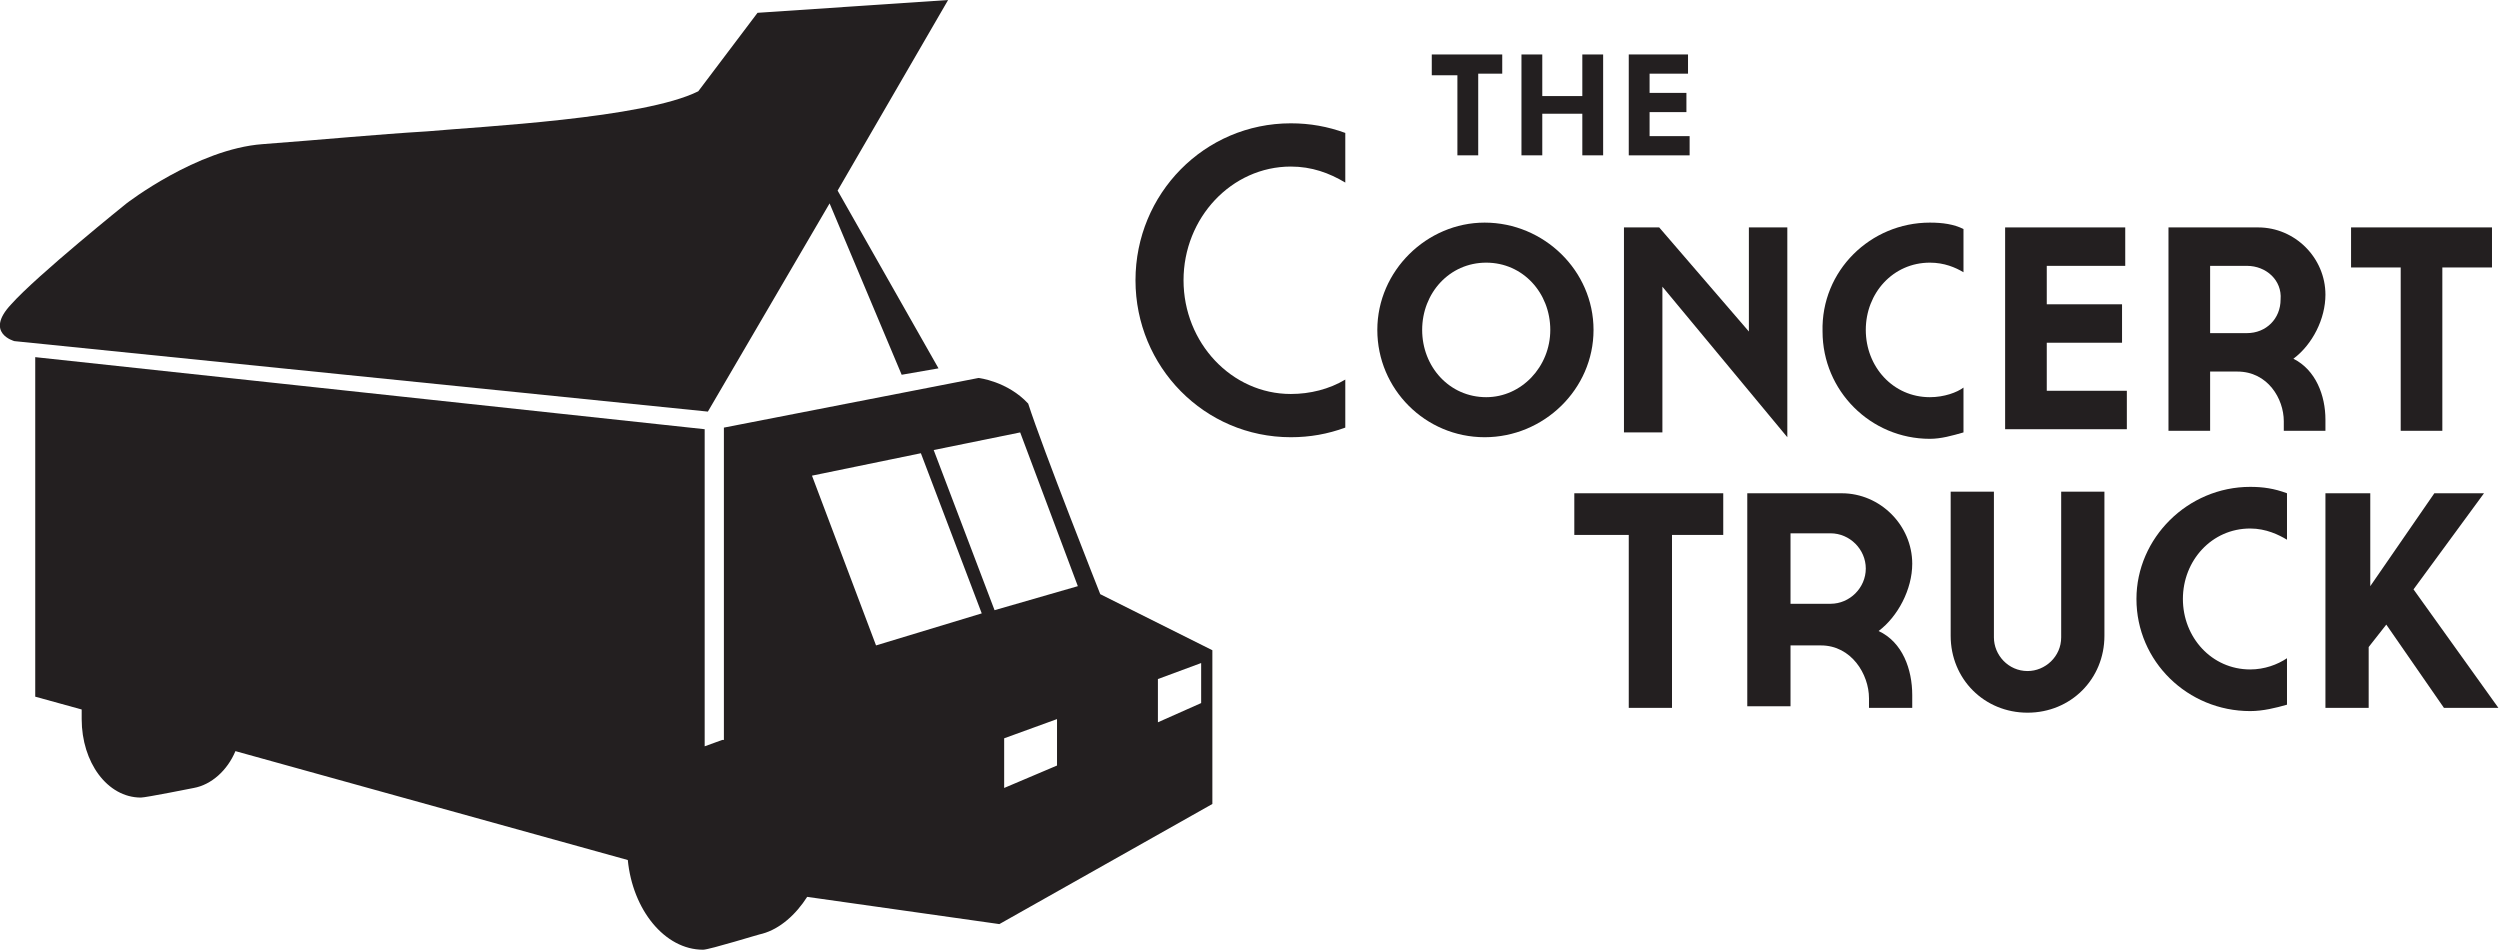 <?xml version="1.0" encoding="utf-8"?>
<!-- Generator: Adobe Illustrator 24.3.0, SVG Export Plug-In . SVG Version: 6.00 Build 0)  -->
<svg version="1.1" id="Layer_1" xmlns="http://www.w3.org/2000/svg" xmlns:xlink="http://www.w3.org/1999/xlink" x="0px" y="0px"
	 viewBox="0 0 156.1 59.4" style="enable-background:new 0 0 156.1 59.4;" xml:space="preserve">
<style type="text/css">
	.st0{fill:#231F20;}
</style>
<g>
	<g>
		<path class="st0" d="M59.2,0L47.3,0.8l-3.7,4.9C40.2,7.4,30,7.9,26.7,8.2C23.4,8.4,20.4,8.7,16.4,9c-4.1,0.3-8.5,3.7-8.5,3.7
			S2.3,17.2,0.7,19c-1.7,1.8,0.2,2.3,0.2,2.3l43.3,4.4l7.6-13l4.5,10.7l2.3-0.4l-6.3-11.1L59.2,0z"/>
		<path class="st0" d="M68.7,37.1c0,0-3.6-9.1-4.5-11.9c-1.3-1.4-3.1-1.6-3.1-1.6l-15.9,3.1v19.5c0,0,0,0-0.1,0L44,46.6V26.8
			L2.2,22.3v21.2l2.9,0.8c0,0.2,0,0.4,0,0.6c0,2.7,1.6,4.9,3.7,4.9c0.3,0,3.3-0.6,3.3-0.6c1.1-0.2,2.1-1.1,2.6-2.3l24.5,6.8
			c0.3,3.1,2.3,5.6,4.7,5.6c0.4,0,3.6-1,3.7-1c1.1-0.3,2.1-1.2,2.8-2.3l12,1.7l13.3-7.5l0-9.6L68.7,37.1z M54.7,40.3l-4-10.6
			l6.8-1.4l3.8,10L54.7,40.3z M66,47.8l-3.3,1.4v-3.1l3.3-1.2V47.8z M62.1,38.1l-3.8-10l5.4-1.1l3.6,9.6L62.1,38.1z M75,43.9
			l-2.7,1.2v-2.7l2.7-1V43.9z"/>
	</g>
	<g>
		<path class="st0" d="M91,4.7h-1.6V3.4h4.4v1.2h-1.5v5.1H91V4.7z"/>
		<path class="st0" d="M95,3.4h1.3V6h2.5V3.4h1.3v6.3h-1.3V7.1h-2.5v2.6H95V3.4z"/>
		<path class="st0" d="M101.7,3.4h3.7v1.2H103v1.2h2.3V7H103v1.5h2.5v1.2h-3.8V3.4z"/>
		<path class="st0" d="M84,26.7c-1.1,0.4-2.2,0.6-3.4,0.6c-5.4,0-9.7-4.4-9.7-9.8c0-5.4,4.3-9.8,9.7-9.8c1.2,0,2.3,0.2,3.4,0.6
			c0,0,0,3.1,0,3.1c-1-0.6-2.1-1-3.4-1c-3.7,0-6.7,3.2-6.7,7.1c0,3.9,3,7.1,6.7,7.1c1.2,0,2.4-0.3,3.4-0.9V26.7z"/>
		<path class="st0" d="M86,20.6c0-3.7,3.1-6.7,6.7-6.7c3.7,0,6.8,3,6.8,6.7c0,3.7-3.1,6.7-6.8,6.7C89,27.3,86,24.3,86,20.6z
			 M96.8,20.6c0-2.3-1.7-4.2-4-4.2c-2.3,0-4,1.9-4,4.2c0,2.3,1.7,4.2,4,4.2C95,24.8,96.8,22.9,96.8,20.6z"/>
		<path class="st0" d="M101.3,14.2h2.3l5.6,6.5v-6.5h2.4v13.1l-7.8-9.4v9.1h-2.4V14.2z"/>
		<path class="st0" d="M120.5,13.9c0.8,0,1.5,0.1,2.1,0.4V17c-0.5-0.3-1.2-0.6-2.1-0.6c-2.3,0-4,1.9-4,4.2c0,2.3,1.7,4.2,4,4.2
			c0.9,0,1.7-0.3,2.1-0.6v2.8c-0.7,0.2-1.4,0.4-2.1,0.4c-3.7,0-6.7-3-6.7-6.7C113.7,16.9,116.8,13.9,120.5,13.9z"/>
		<path class="st0" d="M125.2,14.2h7.5v2.4h-4.9V19h4.7v2.4h-4.7v3h5v2.4h-7.6V14.2z"/>
		<path class="st0" d="M138,23.2v3.7h-2.6V14.2h5.6c2.3,0,4.2,1.9,4.2,4.2c0,1.5-0.8,3.1-2,4c1.4,0.7,2,2.3,2,3.8v0.7h-2.6v-0.6
			c0-1.4-1-3.1-2.9-3.1H138z M140.3,16.6H138v4.2h2.3c1.2,0,2.1-0.9,2.1-2.1C142.5,17.5,141.5,16.6,140.3,16.6z"/>
		<path class="st0" d="M149.9,16.7h-3.1v-2.5h8.8v2.5h-3.1v10.2h-2.6V16.7z"/>
		<g>
			<path class="st0" d="M101.6,33.4h-3.3v-2.6h9.3v2.6h-3.2v10.8h-2.7V33.4z"/>
			<path class="st0" d="M111.8,40.2v3.9h-2.7V30.8h5.9c2.4,0,4.4,2,4.4,4.4c0,1.6-0.9,3.3-2.1,4.2c1.5,0.7,2.1,2.4,2.1,4v0.8h-2.7
				v-0.6c0-1.5-1.1-3.3-3-3.3H111.8z M114.3,33.3h-2.5v4.4h2.5c1.2,0,2.2-1,2.2-2.2C116.5,34.3,115.5,33.3,114.3,33.3z"/>
			<path class="st0" d="M121.8,39.7v-9h2.7v9.1c0,1.1,0.9,2.1,2.1,2.1c1.1,0,2.1-0.9,2.1-2.1v-9.1h2.7v9c0,2.7-2.1,4.8-4.8,4.8
				C123.9,44.5,121.8,42.4,121.8,39.7z"/>
			<path class="st0" d="M140.5,30.4c0.8,0,1.5,0.1,2.3,0.4v2.9c-0.5-0.3-1.3-0.7-2.3-0.7c-2.4,0-4.2,2-4.2,4.4
				c0,2.4,1.8,4.4,4.2,4.4c0.9,0,1.7-0.3,2.3-0.7v2.9c-0.7,0.2-1.5,0.4-2.3,0.4c-3.9,0-7.1-3.1-7.1-7
				C133.4,33.6,136.6,30.4,140.5,30.4z"/>
			<path class="st0" d="M145.3,30.8h2.7v5.8l4-5.8h3.1l-4.4,6l5.3,7.4h-3.4l-3.6-5.2l-1.1,1.4v3.8h-2.7V30.8z"/>
		</g>
	</g>
</g>
</svg>
